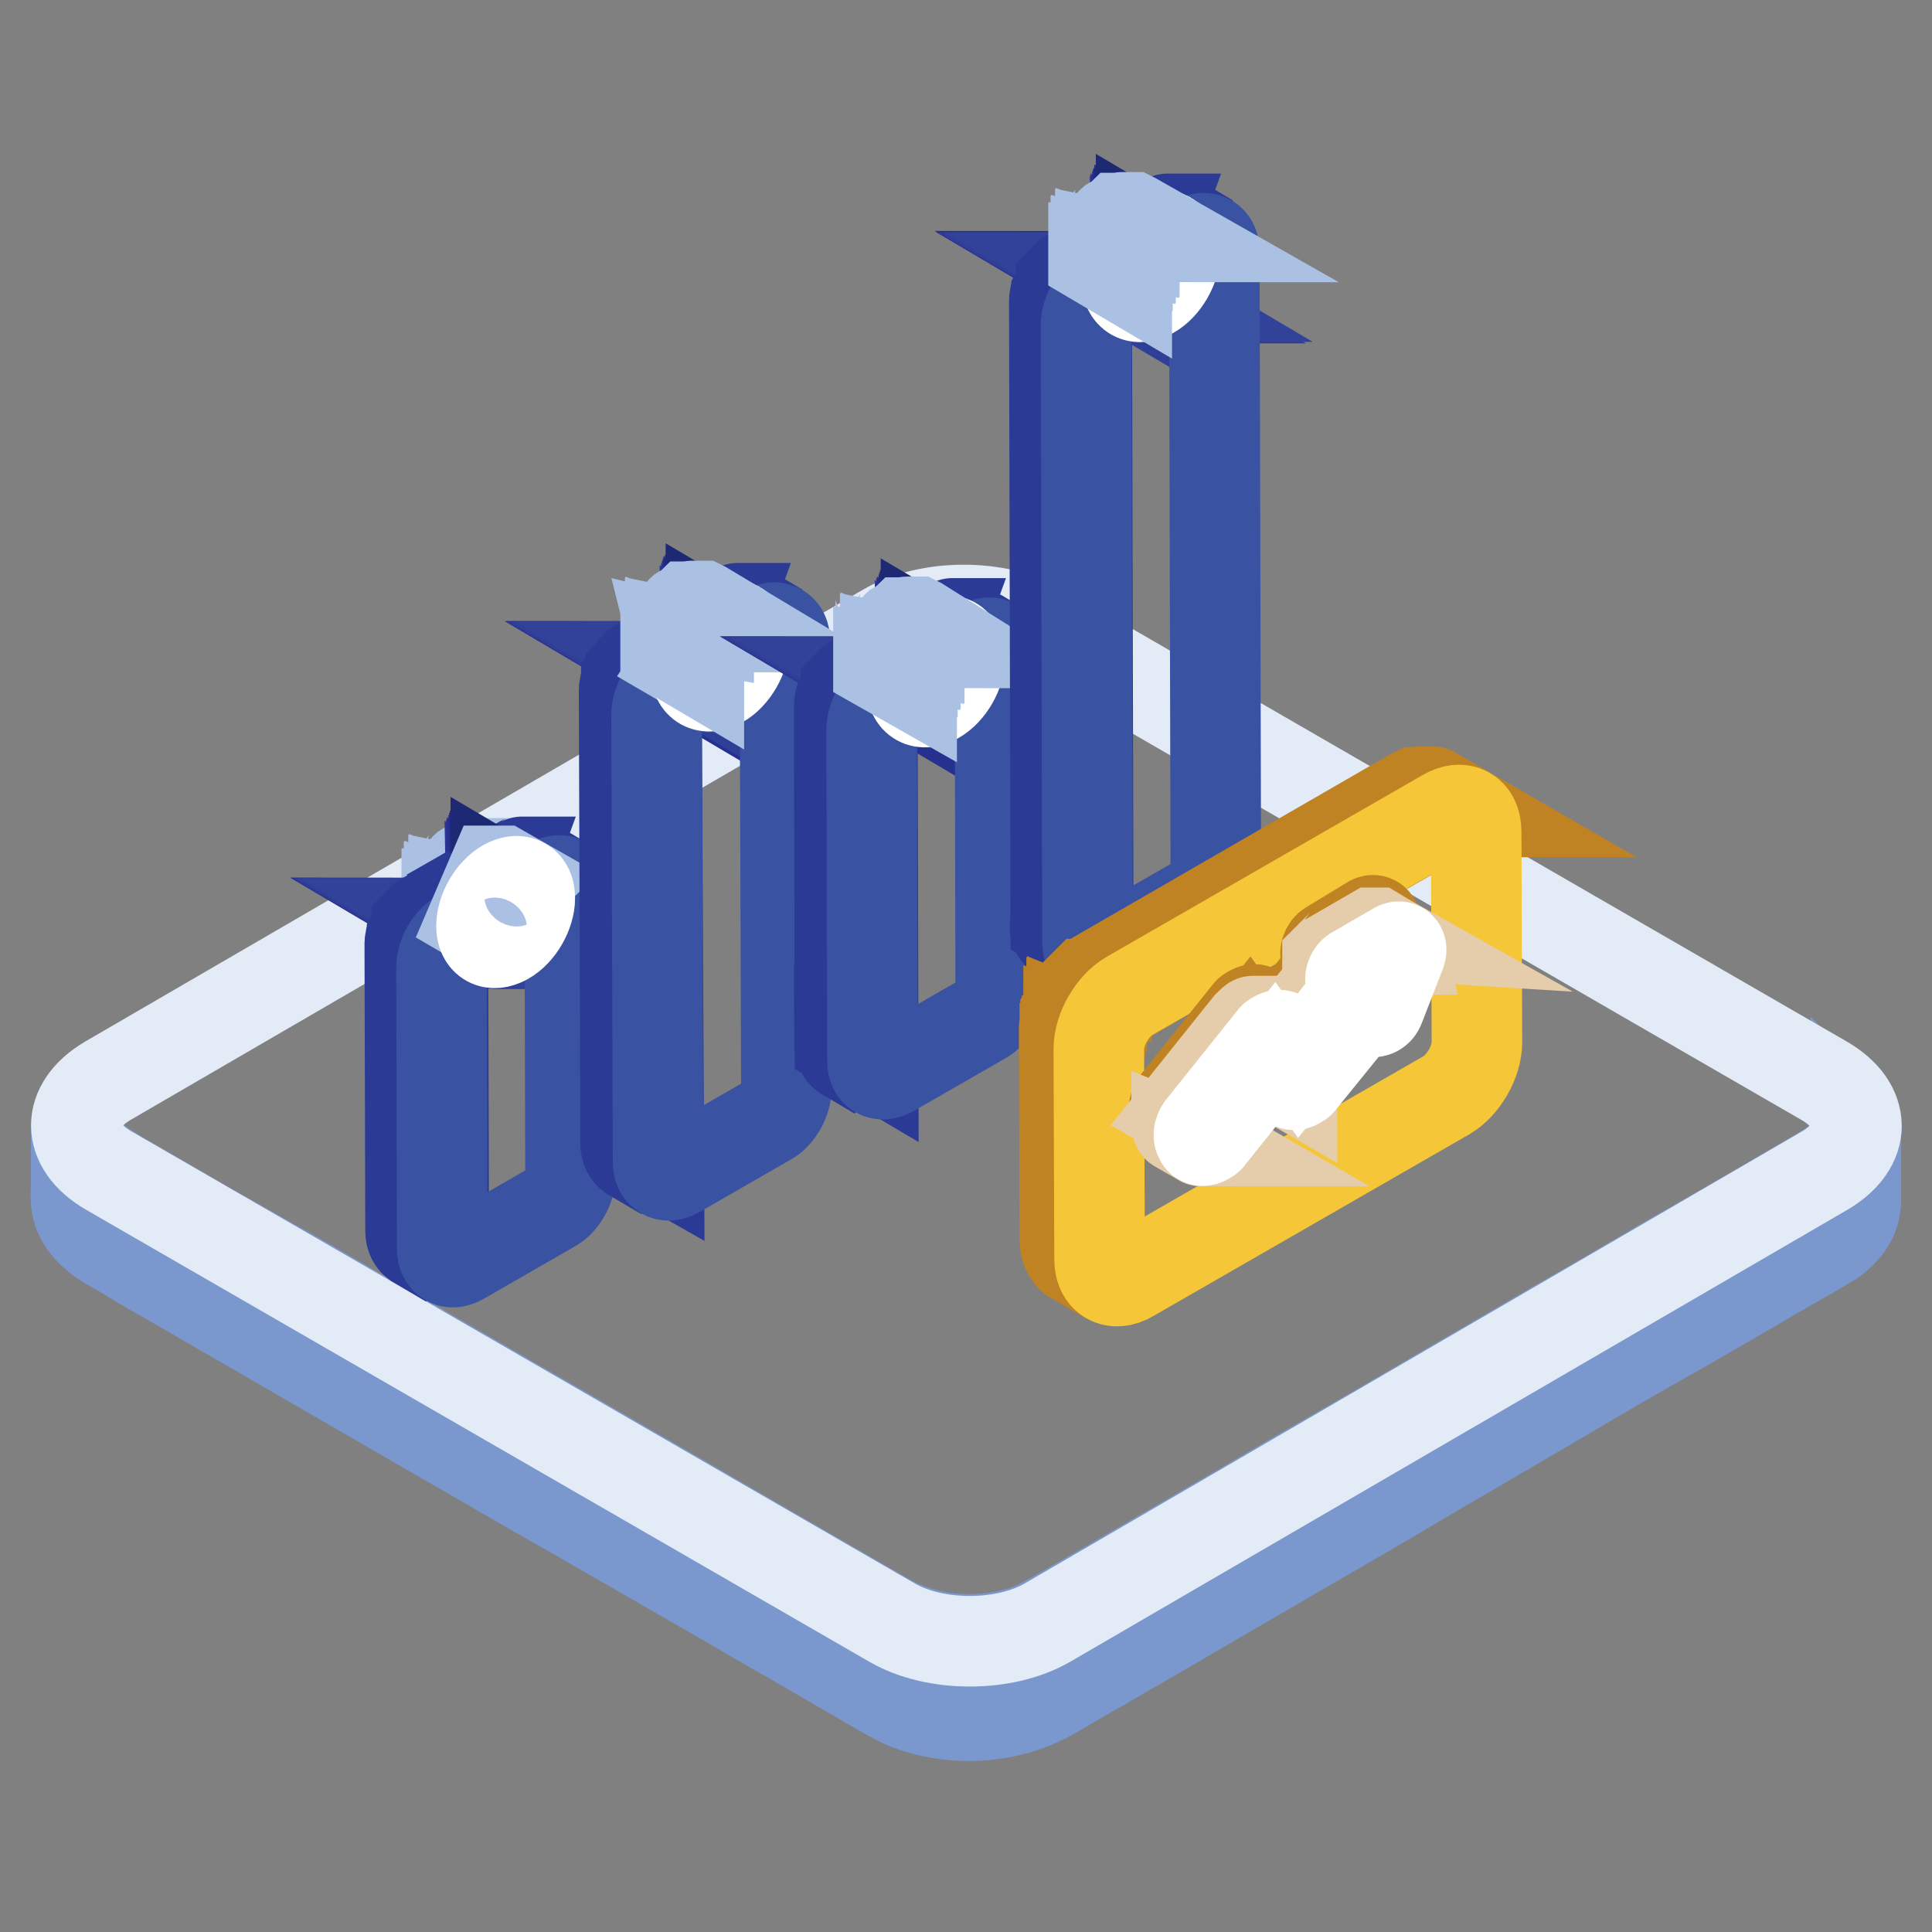 <?xml version="1.0" encoding="utf-8"?>
<!-- Svg Vector Icons : http://www.onlinewebfonts.com/icon -->
<!DOCTYPE svg PUBLIC "-//W3C//DTD SVG 1.1//EN" "http://www.w3.org/Graphics/SVG/1.1/DTD/svg11.dtd">
<svg version="1.1" xmlns="http://www.w3.org/2000/svg" xmlns:xlink="http://www.w3.org/1999/xlink" x="0px" y="0px" viewBox="0 0 256 256" enable-background="new 0 0 256 256" xml:space="preserve">
<rect x="0" y="0" width="256" height="256" fill="#808080" stroke="none"/>
<g> <path stroke-width="12" fill-opacity="0" stroke="#7a98ce"  d="M246,149.6c-0.3,3.3-3.4,4.9-5.9,6.4c-2.4,1.4-4.8,2.8-7.2,4.2c-3.8,2.2-7.6,4.4-11.5,6.6 c-4.8,2.8-9.5,5.6-14.3,8.3c-5.3,3.1-10.5,6.1-15.8,9.2c-5.3,3.1-10.6,6.2-15.9,9.2c-4.9,2.8-9.7,5.7-14.6,8.5 c-4,2.3-7.9,4.6-11.9,6.9c-2.6,1.5-5.2,3-7.8,4.5c-2,1.1-3.8,2.3-6.1,2.9c-5.8,1.7-12.3,1.1-17.6-1.9c-1.9-1.1-3.8-2.2-5.7-3.3 c-3.5-2-6.9-4-10.4-6c-4.5-2.6-9.1-5.3-13.6-7.9c-5.2-3-10.4-6-15.6-9c-5.4-3.1-10.7-6.2-16.1-9.3c-5.1-2.9-10.1-5.8-15.2-8.8 L28,162.9c-3.1-1.8-6.2-3.6-9.3-5.4c-1.4-0.8-2.8-1.6-4.2-2.5c-2.2-1.3-4.4-3.3-4.4-6.1c0,2.5,0,5,0,7.6c0,0.9-0.1,1.8,0,2.8 c0.2,2.4,2.1,4.3,4.1,5.5c1.2,0.7,2.5,1.4,3.7,2.2c3.2,1.9,6.5,3.7,9.7,5.6c4.7,2.7,9.3,5.4,14,8.1c5.5,3.2,11.1,6.4,16.6,9.6 c5.8,3.3,11.5,6.7,17.4,10c5.5,3.2,11,6.3,16.5,9.5c4.6,2.6,9.1,5.3,13.7,7.9c3.1,1.8,6.2,3.6,9.3,5.4c1.8,1,3.6,2.2,5.5,2.9 c6.1,2.2,13.2,1.7,18.8-1.5c2.1-1.2,4.2-2.5,6.4-3.7c3.9-2.3,7.8-4.5,11.7-6.8c5.1-3,10.2-5.9,15.3-8.9c5.7-3.3,11.4-6.6,17.1-10 l17.1-10c5.1-3,10.2-6,15.4-8.9c4-2.3,8-4.6,11.9-6.9c2.2-1.3,4.4-2.5,6.6-3.8c0.7-0.4,1.3-0.8,2-1.2c1.7-1.3,3-3,3-5.2 c0-1.1,0-2.2,0-3.3c0-2.2,0-4.4,0-6.6C246,149.3,246,149.5,246,149.6C246,149.7,246,149.6,246,149.6L246,149.6z"/> <path stroke-width="12" fill-opacity="0" stroke="#e3ebf7"  d="M241.7,143.2c5.7,3.3,5.7,8.6,0.1,11.9l-103,59.9c-5.7,3.3-14.9,3.3-20.6,0L14.4,155.1 c-5.7-3.3-5.7-8.6-0.1-11.9l103.1-59.9c5.7-3.3,14.9-3.3,20.6,0L241.7,143.2z"/> <path stroke-width="12" fill-opacity="0" stroke="#aac1e4"  d="M63.9,122c0-0.1,0-0.2,0-0.3c0-0.1,0-0.1,0-0.2c0-0.1,0-0.1,0-0.1c0-0.1,0-0.1,0.1-0.2c0,0,0-0.1,0-0.1 l0.1-0.3c0,0,0-0.1,0-0.1c0-0.1,0.1-0.2,0.1-0.4c0,0,0,0,0,0c0.1-0.1,0.1-0.2,0.1-0.3c0,0,0-0.1,0.1-0.1c0.1-0.1,0.1-0.2,0.1-0.3 c0,0,0,0,0-0.1c0.1-0.1,0.1-0.2,0.2-0.3c0,0,0-0.1,0.1-0.1c0.1-0.1,0.1-0.1,0.1-0.2c0,0,0.1-0.1,0.1-0.1c0.1-0.1,0.1-0.1,0.1-0.2 c0-0.1,0.1-0.1,0.1-0.1c0-0.1,0.1-0.1,0.1-0.1c0.1-0.1,0.1-0.1,0.2-0.2l0.1-0.1c0.1-0.1,0.3-0.3,0.4-0.4c0,0,0.1,0,0.1-0.1 c0.1-0.1,0.3-0.2,0.5-0.3c0.1-0.1,0.3-0.1,0.4-0.2c0,0,0.1,0,0.1-0.1c0.1,0,0.1-0.1,0.2-0.1c0.1,0,0.1,0,0.1,0c0,0,0.1,0,0.1,0 c0.1,0,0.1,0,0.2,0h0.4c0.1,0,0.1,0,0.2,0h0.1c0.1,0,0.1,0,0.2,0.1c0,0,0,0,0.1,0c0.1,0,0.1,0.1,0.2,0.1l-4.4-2.6h0 c-0.1,0-0.1-0.1-0.1-0.1h0c0,0,0,0-0.1,0c0,0-0.1,0-0.1,0c0,0-0.1,0-0.1,0h-0.1c-0.1,0-0.1,0-0.2,0h-0.4c0,0-0.1,0-0.1,0 c0,0-0.1,0-0.1,0s-0.1,0-0.1,0c0,0-0.1,0-0.1,0c-0.1,0-0.1,0.1-0.2,0.1c0,0-0.1,0-0.1,0c0,0,0,0-0.1,0c-0.1,0.1-0.3,0.1-0.4,0.2 c-0.2,0.1-0.3,0.2-0.5,0.3c0,0-0.1,0-0.1,0.1c-0.1,0.1-0.3,0.3-0.4,0.4l0,0l-0.1,0.1c-0.1,0.1-0.1,0.1-0.2,0.2l-0.1,0.1l-0.1,0.1 c0,0.1-0.1,0.1-0.1,0.1l-0.1,0.1c0,0,0,0.1-0.1,0.1c0,0-0.1,0.1-0.1,0.1s0,0.1-0.1,0.1c0,0.1-0.1,0.1-0.1,0.1c0,0,0,0.1-0.1,0.1 l0,0l-0.2,0.3v0c0,0,0,0,0,0.1c0,0.1-0.1,0.1-0.1,0.2c0,0,0,0.1-0.1,0.1c0,0,0,0.1-0.1,0.1c0,0,0,0.1,0,0.1c0,0.1-0.1,0.1-0.1,0.2 c0,0,0,0,0,0c0,0.1-0.1,0.2-0.1,0.3c0,0,0,0,0,0.1c0,0,0,0.1,0,0.1c0,0.1,0,0.1-0.1,0.1c0,0,0,0.1,0,0.1s0,0.1,0,0.1s0,0.1,0,0.1 c0,0.1,0,0.1,0,0.1c0,0.1,0,0.1,0,0.1v0.1c0,0,0,0.1,0,0.1c0,0.1,0,0.2,0,0.3v0.1c0,0.2,0,0.4,0,0.6c0,1,0.4,1.7,0.9,2.1l4.4,2.6 c-0.6-0.3-0.9-1-0.9-2.1c0-0.2,0-0.4,0-0.6C63.8,122.1,63.8,122.1,63.9,122L63.9,122z"/> <path stroke-width="12" fill-opacity="0" stroke="#2b3b95"  d="M73.6,116.8c0,0,0.1,0,0.1,0s0.1,0,0.1,0c0.1,0,0.1,0,0.1,0h0.3c0.1,0,0.1,0,0.2,0h0.1c0.1,0,0.1,0,0.1,0 c0,0,0,0,0,0l0.2,0.1l-4.4-2.6c0,0-0.1,0-0.1-0.1h0c0,0,0,0,0,0c0,0,0,0-0.1,0s-0.1,0-0.1,0H70c-0.1,0-0.1,0-0.1,0h-0.4 c0,0-0.1,0-0.1,0h-0.1c0,0,0,0-0.1,0c-0.1,0-0.1,0-0.2,0.1c0,0,0,0-0.1,0c0,0,0,0,0,0c-0.1,0-0.2,0.1-0.3,0.1l-2.8,1.6l4.4,2.6 l2.8-1.6c0.1-0.1,0.2-0.1,0.3-0.1C73.4,116.9,73.5,116.8,73.6,116.8C73.5,116.8,73.5,116.8,73.6,116.8L73.6,116.8z"/> <path stroke-width="12" fill-opacity="0" stroke="#222d8e"  d="M64.7,124.8l-4.4-2.6h0L64.7,124.8"/> <path stroke-width="12" fill-opacity="0" stroke="#25308f"  d="M64.8,124.9l-4.4-2.6c0.1,0,0.1,0.1,0.1,0.1l4.4,2.6C64.8,124.9,64.8,124.9,64.8,124.9"/> <path stroke-width="12" fill-opacity="0" stroke="#2a3390"  d="M64.9,124.9l-4.4-2.6c0.1,0,0.1,0,0.2,0.1l4.4,2.6C65,125,65,124.9,64.9,124.9"/> <path stroke-width="12" fill-opacity="0" stroke="#2d3692"  d="M65.1,125l-4.4-2.6c0.1,0,0.1,0,0.2,0l4.4,2.6C65.2,125,65.1,125,65.1,125"/> <path stroke-width="12" fill-opacity="0" stroke="#2e3993"  d="M65.3,125l-4.4-2.6c0.1,0,0.1,0,0.2,0l4.4,2.6C65.4,125,65.3,125,65.3,125"/> <path stroke-width="12" fill-opacity="0" stroke="#2f3b95"  d="M65.4,125l-4.4-2.6h0.2l4.4,2.6H65.4"/> <path stroke-width="12" fill-opacity="0" stroke="#2f3e96"  d="M65.7,125l-4.4-2.6c0.1,0,0.1,0,0.2,0l4.4,2.6C65.8,125,65.7,125,65.7,125"/> <path stroke-width="12" fill-opacity="0" stroke="#314097"  d="M65.9,125l-4.4-2.6c0.1,0,0.2,0,0.3-0.1l4.4,2.6C66.1,125,66,125,65.9,125"/> <path stroke-width="12" fill-opacity="0" stroke="#314298"  d="M66.2,125l-4.4-2.6c0.1,0,0.2-0.1,0.4-0.1l4.4,2.6C66.4,124.9,66.3,124.9,66.2,125"/> <path stroke-width="12" fill-opacity="0" stroke="#314499"  d="M66.6,124.8l-4.4-2.6c0.1-0.1,0.3-0.1,0.4-0.2c0.4-0.2,0.7-0.5,1.1-0.8l4.4,2.6c-0.3,0.3-0.7,0.6-1.1,0.8 C66.8,124.7,66.7,124.8,66.6,124.8"/> <path stroke-width="12" fill-opacity="0" stroke="#314298"  d="M68.1,123.8l-4.4-2.6l0.4-0.4l4.4,2.6L68.1,123.8"/> <path stroke-width="12" fill-opacity="0" stroke="#314097"  d="M68.4,123.4l-4.4-2.6c0.1-0.1,0.2-0.2,0.3-0.3l4.4,2.6C68.6,123.2,68.5,123.3,68.4,123.4"/> <path stroke-width="12" fill-opacity="0" stroke="#2f3e96"  d="M68.7,123.1l-4.4-2.6c0.1-0.1,0.1-0.2,0.2-0.3l4.4,2.6C68.8,122.9,68.8,123,68.7,123.1"/> <path stroke-width="12" fill-opacity="0" stroke="#2f3b95"  d="M68.9,122.8l-4.4-2.6l0.2-0.3l4.4,2.6C69,122.6,68.9,122.7,68.9,122.8"/> <path stroke-width="12" fill-opacity="0" stroke="#2e3993"  d="M69.1,122.5l-4.4-2.6l0.2-0.3l4.4,2.6C69.2,122.3,69.1,122.4,69.1,122.5"/> <path stroke-width="12" fill-opacity="0" stroke="#2d3692"  d="M69.2,122.2l-4.4-2.6c0.1-0.1,0.1-0.2,0.1-0.3l4.4,2.6C69.3,122.1,69.3,122.2,69.2,122.2"/> <path stroke-width="12" fill-opacity="0" stroke="#2a3390"  d="M69.4,122l-4.4-2.6c0.1-0.1,0.1-0.2,0.1-0.3l4.4,2.6C69.5,121.8,69.5,121.9,69.4,122"/> <path stroke-width="12" fill-opacity="0" stroke="#25308f"  d="M69.5,121.7l-4.4-2.6c0-0.1,0.1-0.2,0.1-0.3l4.4,2.6C69.6,121.5,69.6,121.6,69.5,121.7"/> <path stroke-width="12" fill-opacity="0" stroke="#222d8e"  d="M69.7,121.4l-4.4-2.6c0-0.1,0.1-0.2,0.1-0.3l4.4,2.6C69.8,121.2,69.7,121.3,69.7,121.4"/> <path stroke-width="12" fill-opacity="0" stroke="#20298c"  d="M69.8,121.1l-4.4-2.6c0-0.1,0.1-0.2,0.1-0.3l4.4,2.6C69.8,120.9,69.8,121.1,69.8,121.1"/> <path stroke-width="12" fill-opacity="0" stroke="#22258a"  d="M69.9,120.8l-4.4-2.6c0-0.1,0.1-0.2,0.1-0.3l4.4,2.6C70,120.6,69.9,120.7,69.9,120.8"/> <path stroke-width="12" fill-opacity="0" stroke="#202683"  d="M70,120.5l-4.4-2.6l0.1-0.4l4.4,2.6L70,120.5"/> <path stroke-width="12" fill-opacity="0" stroke="#1f287c"  d="M70.1,120.2l-4.4-2.6l0.1-0.4l4.4,2.6L70.1,120.2"/> <path stroke-width="12" fill-opacity="0" stroke="#1e2973"  d="M70.1,119.7l-4.4-2.6c0-0.2,0-0.4,0-0.6c0-0.1,0-0.3,0-0.4l4.4,2.6c0,0.1,0,0.3,0,0.4 C70.2,119.3,70.2,119.5,70.1,119.7"/> <path stroke-width="12" fill-opacity="0" stroke="#2b3b95"  d="M59.4,119.8l-2.8,1.6c-0.1,0.1-0.3,0.2-0.5,0.3c-0.1,0-0.1,0.1-0.1,0.1c-0.1,0.1-0.1,0.1-0.2,0.2l-0.1,0.1 l-0.1,0.1l-0.1,0.1c-0.1,0.1-0.1,0.1-0.2,0.2c0,0-0.1,0.1-0.1,0.1s0,0,0,0.1c0,0,0,0.1-0.1,0.1c-0.1,0.1-0.1,0.1-0.1,0.2 c-0.1,0.1-0.1,0.1-0.1,0.2v0.1l-0.1,0.2c0,0.1-0.1,0.1-0.1,0.2l-0.1,0.2c0,0.1-0.1,0.1-0.1,0.2c0,0.1-0.1,0.1-0.1,0.2 c0,0,0,0.1,0,0.1s0,0,0,0.1c0,0,0,0.1,0,0.1c0,0.1-0.1,0.2-0.1,0.3c0,0.1,0,0.1,0,0.2c0,0,0,0.1,0,0.1v0.1c0,0.2,0,0.3,0,0.5 l0.1,37.3c0,0.8,0.3,1.3,0.7,1.6l4.4,2.6c-0.4-0.3-0.7-0.8-0.7-1.6l-0.1-37.3c0-0.2,0-0.4,0.1-0.6c0,0,0-0.1,0-0.1 c0-0.2,0.1-0.4,0.1-0.5c0,0,0,0,0-0.1c0.1-0.2,0.1-0.4,0.2-0.6c0.1-0.2,0.2-0.4,0.3-0.6v0l0.4-0.5c0,0,0,0,0-0.1l0.4-0.4l0.1-0.1 c0.1-0.1,0.2-0.2,0.3-0.3c0.1,0,0.1-0.1,0.1-0.1c0.1-0.1,0.3-0.2,0.5-0.3l2.8-1.6L59.4,119.8z"/> <path stroke-width="12" fill-opacity="0" stroke="#3952a2"  d="M73,117c1.4-0.8,2.5-0.1,2.5,1.4l0.1,37.3c0,1.6-1.1,3.6-2.5,4.3l-12,6.9c-1.4,0.8-2.5,0.1-2.5-1.4 l-0.1-37.3c0-1.6,1.1-3.6,2.5-4.3l2.8-1.6c0,0.1,0,0.3,0,0.4c0,2,1.4,2.8,3.2,1.8c1.8-1,3.2-3.5,3.2-5.5c0-0.1,0-0.3,0-0.4L73,117z "/> <path stroke-width="12" fill-opacity="0" stroke="#aac1e4"  d="M66.6,115.4l2.8,1.6l-5.5,5.4l-1.2-0.7l2.7-6.3H66.6z"/> <path stroke-width="12" fill-opacity="0" stroke="#ffffff"  d="M67,117.2c1.8-1,3.2-0.2,3.2,1.8c0,2-1.4,4.5-3.2,5.5c-1.8,1-3.2,0.2-3.2-1.8 C63.8,120.7,65.2,118.2,67,117.2z"/> <path stroke-width="12" fill-opacity="0" stroke="#2b3b95"  d="M101.9,83.3c0.1,0,0.1,0,0.2-0.1c0,0,0.1,0,0.1,0s0.1,0,0.1,0c0.1,0,0.1,0,0.1,0h0.3c0.1,0,0.1,0,0.2,0h0.1 c0.1,0,0.1,0,0.1,0c0,0,0,0,0,0l0.2,0.1l-4.4-2.6c0,0-0.1,0-0.1-0.1h0c0,0,0,0,0,0c0,0,0,0-0.1,0c0,0-0.1,0-0.1,0h-0.1 c-0.1,0-0.1,0-0.1,0h-0.4c0,0-0.1,0-0.1,0h-0.1c0,0,0,0-0.1,0c-0.1,0-0.1,0-0.2,0.1c0,0,0,0-0.1,0c0,0,0,0,0,0 c-0.1,0-0.2,0.1-0.3,0.1l-2.8,1.6l4.4,2.6l2.8-1.6C101.7,83.4,101.8,83.3,101.9,83.3C101.8,83.3,101.8,83.3,101.9,83.3z"/> <path stroke-width="12" fill-opacity="0" stroke="#222d8e"  d="M93.2,90.9l-4.4-2.6h0L93.2,90.9C93.2,90.9,93.2,90.9,93.2,90.9"/> <path stroke-width="12" fill-opacity="0" stroke="#25308f"  d="M93.2,90.9l-4.4-2.6c0.1,0,0.1,0.1,0.1,0.1l4.4,2.6C93.3,90.9,93.3,90.9,93.2,90.9"/> <path stroke-width="12" fill-opacity="0" stroke="#2a3390"  d="M93.4,90.9l-4.4-2.6c0.1,0,0.1,0,0.2,0.1l4.4,2.6C93.5,91,93.4,90.9,93.4,90.9"/> <path stroke-width="12" fill-opacity="0" stroke="#2d3692"  d="M93.5,91l-4.4-2.6c0.1,0,0.1,0,0.2,0l4.4,2.6C93.7,91,93.6,91,93.5,91"/> <path stroke-width="12" fill-opacity="0" stroke="#2e3993"  d="M93.7,91l-4.4-2.6c0.1,0,0.1,0,0.2,0l4.4,2.6C93.8,91.1,93.8,91,93.7,91"/> <path stroke-width="12" fill-opacity="0" stroke="#2f3b95"  d="M93.9,91.1l-4.4-2.6h0.2l4.4,2.6H93.9"/> <path stroke-width="12" fill-opacity="0" stroke="#2f3e96"  d="M94.1,91.1l-4.4-2.6c0.1,0,0.1,0,0.2,0l4.4,2.6C94.3,91,94.2,91.1,94.1,91.1"/> <path stroke-width="12" fill-opacity="0" stroke="#314097"  d="M94.4,91l-4.4-2.6c0.1,0,0.2,0,0.3-0.1l4.4,2.6C94.6,91,94.5,91,94.4,91"/> <path stroke-width="12" fill-opacity="0" stroke="#314298"  d="M94.6,91l-4.4-2.6c0.1,0,0.2-0.1,0.4-0.1l4.4,2.6C94.9,90.9,94.8,90.9,94.6,91"/> <path stroke-width="12" fill-opacity="0" stroke="#314499"  d="M95,90.9l-4.4-2.6c0.1-0.1,0.3-0.1,0.4-0.2c0.4-0.2,0.7-0.5,1.1-0.8l4.4,2.6c-0.3,0.3-0.7,0.6-1.1,0.8 C95.3,90.7,95.2,90.8,95,90.9"/> <path stroke-width="12" fill-opacity="0" stroke="#314298"  d="M96.5,89.8l-4.4-2.6l0.4-0.4l4.4,2.6C96.8,89.5,96.7,89.7,96.5,89.8"/> <path stroke-width="12" fill-opacity="0" stroke="#314097"  d="M96.9,89.4l-4.4-2.6c0.1-0.1,0.2-0.2,0.3-0.3l4.4,2.6C97.1,89.2,97,89.3,96.9,89.4"/> <path stroke-width="12" fill-opacity="0" stroke="#2f3e96"  d="M97.2,89.1l-4.4-2.6c0.1-0.1,0.1-0.2,0.2-0.3l4.4,2.6C97.3,88.9,97.2,89,97.2,89.1"/> <path stroke-width="12" fill-opacity="0" stroke="#2f3b95"  d="M97.4,88.8l-4.4-2.6l0.2-0.3l4.4,2.6L97.4,88.8"/> <path stroke-width="12" fill-opacity="0" stroke="#2e3993"  d="M97.5,88.6L93.1,86l0.2-0.3l4.4,2.6L97.5,88.6"/> <path stroke-width="12" fill-opacity="0" stroke="#2d3692"  d="M97.7,88.3l-4.4-2.6c0.1-0.1,0.1-0.2,0.1-0.3l4.4,2.6C97.8,88.1,97.8,88.2,97.7,88.3"/> <path stroke-width="12" fill-opacity="0" stroke="#2a3390"  d="M97.9,88l-4.4-2.6c0.1-0.1,0.1-0.2,0.1-0.3l4.4,2.6C98,87.8,97.9,87.9,97.9,88"/> <path stroke-width="12" fill-opacity="0" stroke="#25308f"  d="M98,87.7l-4.4-2.6c0-0.1,0.1-0.2,0.1-0.3l4.4,2.6C98.1,87.5,98.1,87.6,98,87.7"/> <path stroke-width="12" fill-opacity="0" stroke="#222d8e"  d="M98.1,87.4l-4.4-2.6c0-0.1,0.1-0.2,0.1-0.3l4.4,2.6C98.2,87.3,98.2,87.4,98.1,87.4"/> <path stroke-width="12" fill-opacity="0" stroke="#20298c"  d="M98.2,87.1l-4.4-2.6c0-0.1,0.1-0.2,0.1-0.3l4.4,2.6C98.3,87,98.3,87.1,98.2,87.1"/> <path stroke-width="12" fill-opacity="0" stroke="#22258a"  d="M98.4,86.9l-4.4-2.6c0-0.1,0.1-0.2,0.1-0.3l4.4,2.6C98.4,86.6,98.4,86.8,98.4,86.9"/> <path stroke-width="12" fill-opacity="0" stroke="#202683"  d="M98.4,86.5L94,83.9l0.1-0.4l4.4,2.6L98.4,86.5"/> <path stroke-width="12" fill-opacity="0" stroke="#1f287c"  d="M98.5,86.2l-4.4-2.6l0.1-0.4l4.4,2.6L98.5,86.2"/> <path stroke-width="12" fill-opacity="0" stroke="#1e2973"  d="M98.6,85.7l-4.4-2.6c0-0.2,0-0.4,0-0.6l4.4,2.6C98.7,85.3,98.7,85.5,98.6,85.7"/> <path stroke-width="12" fill-opacity="0" stroke="#2b3b95"  d="M87.8,86.2L85,87.8c-0.1,0.1-0.3,0.2-0.5,0.3c-0.1,0-0.1,0.1-0.1,0.1c-0.1,0.1-0.1,0.1-0.2,0.2 c0,0-0.1,0.1-0.1,0.1L84,88.7l-0.1,0.1c-0.1,0.1-0.1,0.1-0.2,0.2c0,0-0.1,0.1-0.1,0.1s0,0,0,0.1c0,0,0,0.1-0.1,0.1 c-0.1,0.1-0.1,0.1-0.1,0.2c-0.1,0.1-0.1,0.1-0.1,0.2v0.1l-0.1,0.2c0,0.1-0.1,0.1-0.1,0.2L83,90.3c0,0.1-0.1,0.1-0.1,0.2 c0,0.1-0.1,0.1-0.1,0.2c0,0,0,0.1,0,0.1s0,0,0,0.1c0,0,0,0.1,0,0.1c0,0.1-0.1,0.2-0.1,0.3c0,0.1,0,0.1,0,0.2c0,0,0,0.1,0,0.1v0.1 c0,0.2,0,0.3,0,0.5l0.2,59.3c0,0.8,0.3,1.3,0.7,1.6l4.4,2.6c-0.4-0.3-0.7-0.8-0.7-1.6l-3-1.7l3,1.7L87,94.7c0-0.2,0-0.4,0.1-0.6 c0,0,0-0.1,0-0.1c0-0.2,0.1-0.4,0.1-0.5c0,0,0,0,0-0.1c0.1-0.2,0.1-0.4,0.2-0.6c0.1-0.2,0.2-0.4,0.3-0.6v0l0.4-0.5c0,0,0,0,0-0.1 l0.4-0.4l0.1-0.1c0.1-0.1,0.2-0.2,0.3-0.3c0.1,0,0.1-0.1,0.1-0.1c0.1-0.1,0.3-0.2,0.5-0.3l2.8-1.6L87.8,86.2L87.8,86.2z"/> <path stroke-width="12" fill-opacity="0" stroke="#3952a2"  d="M101.5,83.5c1.4-0.8,2.5-0.1,2.5,1.4l0.2,59.3c0,1.6-1.1,3.6-2.5,4.3l-12,6.9c-1.4,0.8-2.5,0.1-2.5-1.4 L87,94.7c0-1.6,1.1-3.6,2.5-4.3l2.8-1.6c0,2,1.4,2.8,3.2,1.8c1.8-1,3.2-3.5,3.2-5.5L101.5,83.5z"/> <path stroke-width="12" fill-opacity="0" stroke="#aac1e4"  d="M94.1,82.4L97,84l-4.2,5.1l-2.4-1.4L94.1,82.4z"/> <path stroke-width="12" fill-opacity="0" stroke="#ffffff"  d="M95.4,83.2c1.8-1,3.2-0.2,3.2,1.8c0,2-1.4,4.5-3.2,5.5s-3.2,0.2-3.2-1.8C92.3,86.7,93.7,84.2,95.4,83.2z"/> <path stroke-width="12" fill-opacity="0" stroke="#aac1e4"  d="M93.3,80.4l-0.2-0.1h0c0,0,0,0-0.1,0c0,0-0.1,0-0.1,0c0,0-0.1,0-0.1,0h-0.1c-0.1,0-0.1,0-0.2,0h-0.4 c0,0-0.1,0-0.1,0c0,0-0.1,0-0.1,0c0,0-0.1,0-0.1,0c0,0-0.1,0-0.1,0c-0.1,0-0.1,0.1-0.2,0.1c0,0-0.1,0-0.1,0c0,0,0,0-0.1,0 c-0.1,0.1-0.3,0.1-0.4,0.2c-0.2,0.1-0.3,0.2-0.5,0.3c0,0-0.1,0-0.1,0.1c-0.1,0.1-0.3,0.3-0.4,0.4l0,0l-0.1,0.1 c-0.1,0.1-0.1,0.1-0.2,0.2l-0.1,0.1l-0.1,0.1c0,0.1-0.1,0.1-0.1,0.1l-0.1,0.1c0,0,0,0.1-0.1,0.1s-0.1,0.1-0.1,0.1 c0,0,0,0.1-0.1,0.1c0,0.1-0.1,0.1-0.1,0.1c0,0,0,0.1-0.1,0.1l0,0L88.8,83v0c0,0,0,0,0,0.1c0,0.1-0.1,0.1-0.1,0.2c0,0,0,0.1-0.1,0.1 c0,0,0,0.1-0.1,0.1c0,0,0,0.1,0,0.1c0,0.1-0.1,0.1-0.1,0.2c0,0,0,0,0,0c0,0.1-0.1,0.2-0.1,0.3c0,0,0,0,0,0.1c0,0,0,0.1,0,0.1 c0,0.1,0,0.1-0.1,0.1c0,0,0,0.1,0,0.1c0,0,0,0.1,0,0.1c0,0,0,0.1,0,0.1c0,0.1,0,0.1,0,0.1s0,0.1,0,0.1v0.1c0,0,0,0.1,0,0.1 c0,0.1,0,0.2,0,0.3v0.1c0,0.2,0,0.4,0,0.6v0.1l4.4,2.6v-0.1c0-0.2,0-0.4,0-0.6c0-0.1,0-0.1,0-0.1c0-0.1,0-0.2,0-0.3 c0-0.1,0-0.1,0-0.2s0-0.1,0-0.1c0-0.1,0-0.1,0.1-0.2c0,0,0-0.1,0-0.1l0.1-0.3c0,0,0-0.1,0-0.1c0-0.1,0.1-0.2,0.1-0.4c0,0,0,0,0,0 c0.1-0.1,0.1-0.2,0.1-0.3c0,0,0-0.1,0.1-0.1c0.1-0.1,0.1-0.2,0.1-0.3c0,0,0,0,0-0.1c0.1-0.1,0.1-0.2,0.2-0.3c0,0,0-0.1,0.1-0.1 c0.1-0.1,0.1-0.1,0.1-0.2c0,0,0.1-0.1,0.1-0.1c0.1-0.1,0.1-0.1,0.1-0.2c0-0.1,0.1-0.1,0.1-0.1c0-0.1,0.1-0.1,0.1-0.1 c0.1-0.1,0.1-0.1,0.2-0.2l0.1-0.1c0.1-0.1,0.3-0.3,0.4-0.4c0,0,0.1,0,0.1-0.1c0.1-0.1,0.3-0.2,0.5-0.3c0.1-0.1,0.3-0.1,0.4-0.2 c0,0,0.1,0,0.1-0.1c0.1,0,0.1-0.1,0.2-0.1c0.1,0,0.1,0,0.1,0c0,0,0.1,0,0.1,0c0.1,0,0.1,0,0.2,0H97c0.1,0,0.1,0,0.2,0h0.1 c0.1,0,0.1,0,0.2,0.1c0,0,0,0,0.1,0c0.1,0,0.1,0.1,0.2,0.1L93.3,80.4L93.3,80.4z"/> <path stroke-width="12" fill-opacity="0" stroke="#2b3b95"  d="M130.4,85.3c0.1,0,0.1,0,0.2-0.1c0,0,0.1,0,0.1,0c0,0,0.1,0,0.1,0c0.1,0,0.1,0,0.1,0h0.3c0.1,0,0.1,0,0.2,0 h0.1c0.1,0,0.1,0,0.1,0c0,0,0,0,0,0l0.2,0.1l-4.4-2.6c0,0-0.1,0-0.1-0.1h0c0,0,0,0,0,0c0,0,0,0-0.1,0s-0.1,0-0.1,0H127 c-0.1,0-0.1,0-0.1,0h-0.4c0,0-0.1,0-0.1,0h-0.1c0,0,0,0-0.1,0c-0.1,0-0.1,0-0.2,0.1c0,0,0,0-0.1,0c0,0,0,0,0,0 c-0.1,0-0.2,0.1-0.3,0.1l-2.8,1.6l4.4,2.6l2.8-1.6C130.2,85.4,130.3,85.4,130.4,85.3C130.3,85.4,130.4,85.4,130.4,85.3L130.4,85.3z "/> <path stroke-width="12" fill-opacity="0" stroke="#222d8e"  d="M121.7,92.9l-4.4-2.6h0L121.7,92.9"/> <path stroke-width="12" fill-opacity="0" stroke="#25308f"  d="M121.7,92.9l-4.4-2.6c0.1,0,0.1,0.1,0.1,0.1l4.4,2.6C121.8,93,121.8,92.9,121.7,92.9"/> <path stroke-width="12" fill-opacity="0" stroke="#2a3390"  d="M121.9,93l-4.4-2.6c0.1,0,0.1,0,0.2,0.1l4.4,2.6C122,93,122,93,121.9,93"/> <path stroke-width="12" fill-opacity="0" stroke="#2d3692"  d="M122.1,93l-4.4-2.6c0.1,0,0.1,0,0.2,0l4.4,2.6C122.2,93.1,122.1,93,122.1,93"/> <path stroke-width="12" fill-opacity="0" stroke="#2e3993"  d="M122.2,93.1l-4.4-2.6c0.1,0,0.1,0,0.2,0l4.4,2.6C122.4,93.1,122.3,93.1,122.2,93.1"/> <path stroke-width="12" fill-opacity="0" stroke="#2f3b95"  d="M122.4,93.1l-4.4-2.6h0.2l4.4,2.6H122.4"/> <path stroke-width="12" fill-opacity="0" stroke="#2f3e96"  d="M122.7,93.1l-4.4-2.6c0.1,0,0.1,0,0.2,0l4.4,2.6C122.8,93.1,122.7,93.1,122.7,93.1"/> <path stroke-width="12" fill-opacity="0" stroke="#314097"  d="M122.9,93.1l-4.4-2.6c0.1,0,0.2,0,0.3-0.1l4.4,2.6C123.1,93,123,93.1,122.9,93.1"/> <path stroke-width="12" fill-opacity="0" stroke="#314298"  d="M123.2,93l-4.4-2.6c0.1,0,0.2-0.1,0.4-0.1l4.4,2.6C123.4,92.9,123.3,93,123.2,93"/> <path stroke-width="12" fill-opacity="0" stroke="#314499"  d="M123.6,92.9l-4.4-2.6c0.1-0.1,0.3-0.1,0.4-0.2c0.4-0.2,0.7-0.5,1.1-0.8l4.4,2.6c-0.3,0.3-0.7,0.6-1.1,0.8 C123.9,92.7,123.7,92.8,123.6,92.9"/> <path stroke-width="12" fill-opacity="0" stroke="#314298"  d="M125.1,91.8l-4.4-2.6l0.4-0.4l4.4,2.6C125.3,91.6,125.2,91.7,125.1,91.8"/> <path stroke-width="12" fill-opacity="0" stroke="#314097"  d="M125.4,91.5l-4.4-2.6c0.1-0.1,0.2-0.2,0.3-0.3l4.4,2.6C125.6,91.2,125.5,91.4,125.4,91.5"/> <path stroke-width="12" fill-opacity="0" stroke="#2f3e96"  d="M125.7,91.1l-4.4-2.6c0.1-0.1,0.1-0.2,0.2-0.3l4.4,2.6C125.8,90.9,125.8,91,125.7,91.1"/> <path stroke-width="12" fill-opacity="0" stroke="#2f3b95"  d="M125.9,90.9l-4.4-2.6l0.2-0.3l4.4,2.6L125.9,90.9"/> <path stroke-width="12" fill-opacity="0" stroke="#2e3993"  d="M126.1,90.6l-4.4-2.6l0.2-0.3l4.4,2.6L126.1,90.6"/> <path stroke-width="12" fill-opacity="0" stroke="#2d3692"  d="M126.2,90.3l-4.4-2.6c0.1-0.1,0.1-0.2,0.1-0.3l4.4,2.6C126.3,90.1,126.3,90.2,126.2,90.3"/> <path stroke-width="12" fill-opacity="0" stroke="#2a3390"  d="M126.4,90l-4.4-2.6c0.1-0.1,0.1-0.2,0.1-0.3l4.4,2.6C126.5,89.8,126.5,89.9,126.4,90"/> <path stroke-width="12" fill-opacity="0" stroke="#25308f"  d="M126.5,89.8l-4.4-2.6c0-0.1,0.1-0.2,0.1-0.3l4.4,2.6C126.6,89.6,126.6,89.7,126.5,89.8"/> <path stroke-width="12" fill-opacity="0" stroke="#222d8e"  d="M126.7,89.5l-4.4-2.6c0-0.1,0.1-0.2,0.1-0.3l4.4,2.6C126.8,89.3,126.7,89.4,126.7,89.5"/> <path stroke-width="12" fill-opacity="0" stroke="#20298c"  d="M126.8,89.2l-4.4-2.6c0-0.1,0.1-0.2,0.1-0.3l4.4,2.6C126.8,89,126.8,89.1,126.8,89.2"/> <path stroke-width="12" fill-opacity="0" stroke="#22258a"  d="M126.9,88.9l-4.4-2.6c0-0.1,0.1-0.2,0.1-0.3l4.4,2.6C127,88.7,126.9,88.8,126.9,88.9"/> <path stroke-width="12" fill-opacity="0" stroke="#202683"  d="M127,88.6l-4.4-2.6l0.1-0.4l4.4,2.6L127,88.6"/> <path stroke-width="12" fill-opacity="0" stroke="#1f287c"  d="M127.1,88.2l-4.4-2.6l0.1-0.4l4.4,2.6L127.1,88.2"/> <path stroke-width="12" fill-opacity="0" stroke="#1e2973"  d="M127.1,87.7l-4.4-2.6c0-0.2,0-0.4,0-0.6l4.4,2.6C127.2,87.3,127.2,87.5,127.1,87.7"/> <path stroke-width="12" fill-opacity="0" stroke="#2b3b95"  d="M111.9,139.8l4.4,2.6c-0.4-0.3-0.7-0.8-0.7-1.6l-4.4-2.6C111.2,138.9,111.5,139.5,111.9,139.8z M116.3,88.3 l-2.8,1.6c-0.1,0.1-0.3,0.2-0.5,0.3c-0.1,0-0.1,0.1-0.1,0.1c-0.1,0.1-0.1,0.1-0.2,0.2c0,0-0.1,0.1-0.1,0.1l-0.1,0.1l-0.1,0.1 c-0.1,0.1-0.1,0.1-0.2,0.2c0,0-0.1,0.1-0.1,0.1s0,0,0,0.1c0,0,0,0.1-0.1,0.1c-0.1,0.1-0.1,0.1-0.1,0.2c-0.1,0.1-0.1,0.1-0.1,0.2 v0.1l-0.1,0.2c0,0.1-0.1,0.1-0.1,0.2c0,0.1-0.1,0.1-0.1,0.2s-0.1,0.1-0.1,0.2c0,0.1-0.1,0.1-0.1,0.2c0,0,0,0.1,0,0.1s0,0,0,0.1 c0,0,0,0.1,0,0.1c0,0.1-0.1,0.2-0.1,0.3c0,0.1,0,0.1,0,0.2c0,0,0,0.1,0,0.1v0.1c0,0.2,0,0.3,0,0.5l0.1,43.9l4.4,2.6l-0.1-43.9 c0-0.2,0-0.4,0.1-0.6c0,0,0-0.1,0-0.1c0-0.2,0.1-0.4,0.1-0.5c0,0,0,0,0-0.1c0.1-0.2,0.1-0.4,0.2-0.6c0.1-0.2,0.2-0.4,0.3-0.6v0 l0.4-0.5c0,0,0,0,0-0.1l0.4-0.4l0.1-0.1c0.1-0.1,0.2-0.2,0.3-0.3c0.1,0,0.1-0.1,0.1-0.1c0.1-0.1,0.3-0.2,0.5-0.3l2.8-1.6 L116.3,88.3z"/> <path stroke-width="12" fill-opacity="0" stroke="#3952a2"  d="M130,85.5c1.4-0.8,2.5-0.1,2.5,1.4l0.1,43.9c0,1.6-1.1,3.6-2.5,4.3l-12,6.9c-1.4,0.8-2.5,0.1-2.5-1.4 l-0.1-43.9c0-1.6,1.1-3.6,2.5-4.3l2.8-1.6c0,2,1.4,2.8,3.2,1.8s3.2-3.5,3.2-5.5L130,85.5L130,85.5z"/> <path stroke-width="12" fill-opacity="0" stroke="#ffffff"  d="M124,85.3c1.8-1,3.2-0.2,3.2,1.8c0,2-1.4,4.5-3.2,5.5s-3.2,0.2-3.2-1.8C120.8,88.8,122.2,86.3,124,85.3z"/> <path stroke-width="12" fill-opacity="0" stroke="#aac1e4"  d="M121.8,82.5l-0.2-0.1h0c0,0,0,0-0.1,0c0,0-0.1,0-0.1,0c0,0-0.1,0-0.1,0h-0.1c-0.1,0-0.1,0-0.2,0h-0.4 c0,0-0.1,0-0.1,0c0,0-0.1,0-0.1,0c0,0-0.1,0-0.1,0c0,0-0.1,0-0.1,0c-0.1,0-0.1,0.1-0.2,0.1c0,0-0.1,0-0.1,0c0,0,0,0-0.1,0 c-0.1,0.1-0.3,0.1-0.4,0.2c-0.2,0.1-0.3,0.2-0.5,0.3c0,0-0.1,0-0.1,0.1c-0.1,0.1-0.3,0.3-0.4,0.4l0,0l-0.1,0.1 c-0.1,0.1-0.1,0.1-0.2,0.2c0,0,0,0.1-0.1,0.1l-0.1,0.1c0,0.1-0.1,0.1-0.1,0.1l-0.1,0.1c0,0,0,0.1-0.1,0.1c0,0-0.1,0.1-0.1,0.1 c0,0,0,0.1-0.1,0.1c0,0.1-0.1,0.1-0.1,0.1c0,0,0,0.1-0.1,0.1l0,0l-0.2,0.3v0c0,0,0,0,0,0.1c0,0.1-0.1,0.1-0.1,0.2 c0,0,0,0.1-0.1,0.1s0,0.1-0.1,0.1c0,0,0,0.1,0,0.1c0,0.1-0.1,0.1-0.1,0.2c0,0,0,0,0,0c0,0.1-0.1,0.2-0.1,0.3c0,0,0,0,0,0.1 c0,0,0,0.1,0,0.1c0,0.1,0,0.1-0.1,0.1c0,0,0,0.1,0,0.1c0,0,0,0.1,0,0.1s0,0.1,0,0.1c0,0.1,0,0.1,0,0.1c0,0.1,0,0.1,0,0.1v0.1 c0,0,0,0.1,0,0.1c0,0.1,0,0.2,0,0.3v0.1c0,0.2,0,0.4,0,0.6v0.1l4.4,2.5c0-0.2,0-0.4,0-0.5v-0.1c0-0.1,0-0.2,0-0.3c0,0,0-0.1,0-0.1 v-0.1c0-0.1,0-0.1,0-0.1c0-0.1,0-0.1,0-0.1c0,0,0-0.1,0-0.1s0-0.1,0-0.1s0-0.1,0-0.1c0-0.1,0-0.1,0.1-0.1c0,0,0-0.1,0-0.1 c0,0,0,0,0-0.1c0-0.1,0.1-0.2,0.1-0.3c0,0,0,0,0,0c0-0.1,0.1-0.1,0.1-0.2c0,0,0-0.1,0-0.1c0,0,0-0.1,0.1-0.1c0,0,0-0.1,0.1-0.1 c0-0.1,0.1-0.1,0.1-0.2c0,0,0,0,0-0.1v0l0.2-0.3l0,0c0,0,0-0.1,0.1-0.1c0-0.1,0.1-0.1,0.1-0.1c0,0,0-0.1,0.1-0.1 c0,0,0.1-0.1,0.1-0.1c0,0,0-0.1,0.1-0.1l0.1-0.1c0-0.1,0.1-0.1,0.1-0.1l0.1-0.1l0.1-0.1c0.1-0.1,0.1-0.1,0.2-0.2c0,0,0-0.1,0.1-0.1 l0,0c0.1-0.1,0.3-0.3,0.4-0.4c0,0,0.1,0,0.1-0.1c0.1-0.1,0.3-0.2,0.5-0.3c0.1-0.1,0.3-0.1,0.4-0.2c0,0,0.1,0,0.1-0.1 c0.1,0,0.1-0.1,0.2-0.1c0.1,0,0.1,0,0.1,0c0,0,0.1,0,0.1,0c0.1,0,0.1,0,0.2,0h0.4c0.1,0,0.1,0,0.2,0h0.1c0.1,0,0.1,0,0.2,0.1 c0,0,0,0,0.1,0c0.1,0,0.1,0.1,0.2,0.1L121.8,82.5L121.8,82.5z"/> <path stroke-width="12" fill-opacity="0" stroke="#2b3b95"  d="M158.8,31.7c0.1,0,0.1,0,0.2-0.1c0,0,0.1,0,0.1,0c0,0,0.1,0,0.1,0c0.1,0,0.1,0,0.1,0h0.3c0.1,0,0.1,0,0.2,0 h0.1c0.1,0,0.1,0,0.2,0c0,0,0,0,0,0l0.2,0.1l-4.4-2.6c0,0-0.1,0-0.1-0.1h0c0,0,0,0,0,0c0,0,0,0-0.1,0c0,0-0.1,0-0.1,0h-0.1 c-0.1,0-0.1,0-0.1,0h-0.4c0,0-0.1,0-0.1,0h-0.1c0,0,0,0-0.1,0c-0.1,0-0.1,0-0.2,0.1c0,0,0,0-0.1,0c0,0,0,0,0,0 c-0.1,0-0.2,0.1-0.3,0.1l-2.8,1.6l4.4,2.6l2.8-1.6C158.7,31.8,158.7,31.7,158.8,31.7C158.8,31.7,158.8,31.7,158.8,31.7z"/> <path stroke-width="12" fill-opacity="0" stroke="#222d8e"  d="M150.2,39.2l-4.4-2.6h0L150.2,39.2C150.2,39.2,150.2,39.2,150.2,39.2"/> <path stroke-width="12" fill-opacity="0" stroke="#25308f"  d="M150.2,39.2l-4.4-2.6c0.1,0,0.1,0.1,0.2,0.1l4.4,2.6C150.3,39.3,150.2,39.3,150.2,39.2"/> <path stroke-width="12" fill-opacity="0" stroke="#2a3390"  d="M150.3,39.3l-4.4-2.6c0.1,0,0.1,0,0.2,0.1l4.4,2.6C150.5,39.4,150.4,39.3,150.3,39.3"/> <path stroke-width="12" fill-opacity="0" stroke="#2d3692"  d="M150.5,39.4l-4.4-2.6c0.1,0,0.1,0,0.2,0l4.4,2.6C150.6,39.4,150.6,39.4,150.5,39.4"/> <path stroke-width="12" fill-opacity="0" stroke="#2e3993"  d="M150.7,39.4l-4.4-2.6c0.1,0,0.1,0,0.2,0l4.4,2.6C150.8,39.5,150.8,39.4,150.7,39.4"/> <path stroke-width="12" fill-opacity="0" stroke="#2f3b95"  d="M150.9,39.5l-4.4-2.6h0.2l4.4,2.6H150.9"/> <path stroke-width="12" fill-opacity="0" stroke="#2f3e96"  d="M151.1,39.5l-4.4-2.6c0.1,0,0.1,0,0.2,0l4.4,2.6C151.3,39.4,151.2,39.5,151.1,39.5"/> <path stroke-width="12" fill-opacity="0" stroke="#314097"  d="M151.4,39.4l-4.4-2.6c0.1,0,0.2,0,0.3-0.1l4.4,2.6C151.5,39.4,151.4,39.4,151.4,39.4"/> <path stroke-width="12" fill-opacity="0" stroke="#314298"  d="M151.6,39.4l-4.4-2.6c0.1,0,0.2-0.1,0.4-0.1l4.4,2.6C151.9,39.3,151.7,39.3,151.6,39.4"/> <path stroke-width="12" fill-opacity="0" stroke="#314499"  d="M152,39.2l-4.4-2.6c0.1-0.1,0.3-0.1,0.4-0.2c0.4-0.2,0.7-0.5,1.1-0.8l4.4,2.6c-0.3,0.3-0.7,0.6-1.1,0.8 C152.3,39.1,152.1,39.2,152,39.2"/> <path stroke-width="12" fill-opacity="0" stroke="#314298"  d="M153.5,38.2l-4.4-2.6l0.4-0.4l4.4,2.6L153.5,38.2"/> <path stroke-width="12" fill-opacity="0" stroke="#314097"  d="M153.9,37.8l-4.4-2.6c0.1-0.1,0.2-0.2,0.3-0.3l4.4,2.6C154,37.6,154,37.7,153.9,37.8"/> <path stroke-width="12" fill-opacity="0" stroke="#2f3e96"  d="M154.1,37.5l-4.4-2.6c0.1-0.1,0.1-0.2,0.2-0.3l4.4,2.6C154.3,37.3,154.2,37.4,154.1,37.5"/> <path stroke-width="12" fill-opacity="0" stroke="#2f3b95"  d="M154.3,37.2l-4.4-2.6l0.2-0.3l4.4,2.6L154.3,37.2"/> <path stroke-width="12" fill-opacity="0" stroke="#2e3993"  d="M154.5,36.9l-4.4-2.6l0.2-0.3l4.4,2.6L154.5,36.9"/> <path stroke-width="12" fill-opacity="0" stroke="#2d3692"  d="M154.7,36.7l-4.4-2.6c0.1-0.1,0.1-0.2,0.1-0.3l4.4,2.6C154.8,36.5,154.7,36.6,154.7,36.7"/> <path stroke-width="12" fill-opacity="0" stroke="#2a3390"  d="M154.8,36.4l-4.4-2.6c0.1-0.1,0.1-0.2,0.1-0.3l4.4,2.6C154.9,36.2,154.9,36.3,154.8,36.4"/> <path stroke-width="12" fill-opacity="0" stroke="#25308f"  d="M155,36.1l-4.4-2.6c0-0.1,0.1-0.2,0.1-0.3l4.4,2.6C155.1,35.9,155,36,155,36.1"/> <path stroke-width="12" fill-opacity="0" stroke="#222d8e"  d="M155.1,35.8l-4.4-2.6c0-0.1,0.1-0.2,0.1-0.3l4.4,2.6C155.2,35.7,155.2,35.7,155.1,35.8"/> <path stroke-width="12" fill-opacity="0" stroke="#20298c"  d="M155.2,35.6l-4.4-2.6c0-0.1,0.1-0.2,0.1-0.3l4.4,2.6C155.3,35.4,155.3,35.4,155.2,35.6"/> <path stroke-width="12" fill-opacity="0" stroke="#22258a"  d="M155.3,35.2l-4.4-2.6c0-0.1,0.1-0.2,0.1-0.3l4.4,2.6C155.4,35,155.4,35.1,155.3,35.2"/> <path stroke-width="12" fill-opacity="0" stroke="#202683"  d="M155.4,34.9l-4.4-2.6l0.1-0.4l4.4,2.6C155.5,34.7,155.5,34.8,155.4,34.9"/> <path stroke-width="12" fill-opacity="0" stroke="#1f287c"  d="M155.5,34.5l-4.4-2.6l0.1-0.4l4.4,2.6L155.5,34.5"/> <path stroke-width="12" fill-opacity="0" stroke="#1e2973"  d="M155.6,34.1l-4.4-2.6c0-0.2,0-0.4,0-0.6l4.4,2.6C155.6,33.7,155.6,33.9,155.6,34.1"/> <path stroke-width="12" fill-opacity="0" stroke="#2b3b95"  d="M140.5,124l4.4,2.6c-0.4-0.3-0.7-0.8-0.7-1.6l-4.4-2.6C139.7,123.2,140,123.7,140.5,124z"/> <path stroke-width="12" fill-opacity="0" stroke="#2b3b95"  d="M144.8,34.6l-2.8,1.6c-0.1,0.1-0.3,0.2-0.5,0.3c-0.1,0-0.1,0.1-0.1,0.1c-0.1,0.1-0.2,0.1-0.2,0.2l-0.1,0.1 L141,37l-0.1,0.1c-0.1,0.1-0.1,0.1-0.2,0.2c0,0-0.1,0.1-0.1,0.1s0,0,0,0.1c0,0,0,0.1-0.1,0.1c-0.1,0.1-0.1,0.1-0.1,0.2 c-0.1,0.1-0.1,0.1-0.1,0.2v0.1l-0.1,0.2c0,0.1-0.1,0.1-0.1,0.2l-0.1,0.2c0,0.1-0.1,0.1-0.1,0.2c0,0.1-0.1,0.1-0.1,0.2 c0,0,0,0.1,0,0.1s0,0,0,0.1c0,0,0,0.1,0,0.1c0,0.1-0.1,0.2-0.1,0.3c0,0.1,0,0.1,0,0.2c0,0,0,0.1,0,0.1v0.1c0,0.2,0,0.3,0,0.5 l0.2,81.8l4.3,2.6l-0.2-81.8c0-0.2,0-0.4,0.1-0.6c0,0,0-0.1,0-0.1c0-0.2,0.1-0.4,0.1-0.5c0,0,0,0,0-0.1c0.1-0.2,0.1-0.4,0.2-0.6 c0.1-0.2,0.2-0.4,0.3-0.6v0l0.4-0.5c0,0,0,0,0-0.1l0.4-0.4l0.1-0.1c0.1-0.1,0.2-0.2,0.3-0.3c0.1,0,0.1-0.1,0.2-0.1 c0.1-0.1,0.3-0.2,0.5-0.3l2.8-1.6L144.8,34.6L144.8,34.6z"/> <path stroke-width="12" fill-opacity="0" stroke="#3952a2"  d="M158.4,31.9c1.4-0.8,2.5-0.1,2.5,1.4l0.2,81.8c0,1.6-1.1,3.6-2.5,4.3l-12,6.9c-1.4,0.8-2.5,0.1-2.5-1.4 l-0.2-81.8c0-1.6,1.1-3.6,2.5-4.3l2.8-1.6c0,2,1.4,2.8,3.2,1.8c1.8-1,3.2-3.5,3.2-5.5L158.4,31.9L158.4,31.9z"/> <path stroke-width="12" fill-opacity="0" stroke="#ffffff"  d="M152.5,31.6c1.8-1,3.2-0.2,3.2,1.8s-1.4,4.5-3.2,5.5c-1.8,1-3.2,0.2-3.2-1.8S150.7,32.7,152.5,31.6z"/> <path stroke-width="12" fill-opacity="0" stroke="#aac1e4"  d="M150.3,28.9l-0.2-0.1h0c0,0,0,0-0.1,0c0,0-0.1,0-0.1,0c0,0-0.1,0-0.1,0h-0.1c-0.1,0-0.1,0-0.2,0h-0.4 c0,0-0.1,0-0.1,0c0,0-0.1,0-0.1,0c0,0-0.1,0-0.1,0c0,0-0.1,0-0.1,0c-0.1,0-0.2,0.1-0.2,0.1c0,0-0.1,0-0.1,0c0,0,0,0-0.1,0 c-0.1,0.1-0.3,0.1-0.4,0.2c-0.2,0.1-0.3,0.2-0.5,0.3c0,0-0.1,0-0.1,0.1c-0.2,0.1-0.3,0.3-0.4,0.4l0,0l-0.1,0.1 c-0.1,0.1-0.1,0.1-0.2,0.2c0,0,0,0.1-0.1,0.1l-0.1,0.1c0,0.1-0.1,0.1-0.1,0.1l-0.1,0.1c0,0,0,0.1-0.1,0.1c0,0-0.1,0.1-0.1,0.1 c0,0,0,0.1-0.1,0.1c0,0.1-0.1,0.1-0.1,0.1c0,0,0,0.1-0.1,0.1l0,0l-0.2,0.3v0c0,0,0,0,0,0.1c0,0.1-0.1,0.1-0.1,0.2 c0,0,0,0.1-0.1,0.1c0,0,0,0.1-0.1,0.1c0,0,0,0.1,0,0.1c0,0.1-0.1,0.1-0.1,0.2c0,0,0,0,0,0c0,0.1-0.1,0.2-0.1,0.3c0,0,0,0,0,0.1 c0,0,0,0.1,0,0.1c0,0.1,0,0.1-0.1,0.1c0,0,0,0.1,0,0.1c0,0,0,0.1,0,0.1s0,0.1,0,0.1c0,0.1,0,0.1,0,0.1c0,0.1,0,0.1,0,0.1v0.1 c0,0,0,0.1,0,0.1c0,0.1,0,0.2,0,0.3v0.1c0,0.2,0,0.4,0,0.5l4.4,2.6v0c0-0.2,0-0.4,0-0.6v-0.1c0-0.1,0-0.2,0-0.3c0,0,0-0.1,0-0.1 v-0.1c0-0.1,0-0.1,0-0.1c0-0.1,0-0.1,0-0.1c0,0,0-0.1,0-0.1s0-0.1,0-0.1c0,0,0-0.1,0-0.1c0-0.1,0-0.1,0.1-0.1c0,0,0-0.1,0-0.1 c0,0,0,0,0-0.1c0-0.1,0.1-0.2,0.1-0.3c0,0,0,0,0,0c0-0.1,0.1-0.1,0.1-0.2c0,0,0-0.1,0-0.1c0,0,0-0.1,0.1-0.1c0,0,0-0.1,0.1-0.1 c0-0.1,0.1-0.1,0.1-0.2c0,0,0,0,0-0.1v0l0.2-0.3l0,0c0,0,0-0.1,0.1-0.1c0-0.1,0.1-0.1,0.1-0.1c0,0,0-0.1,0.1-0.1 c0,0,0.1-0.1,0.1-0.1c0,0,0-0.1,0.1-0.1l0.1-0.1c0-0.1,0.1-0.1,0.1-0.1l0.1-0.1l0.1-0.1c0.1-0.1,0.1-0.1,0.2-0.2l0.1-0.1l0,0 c0.1-0.1,0.3-0.3,0.4-0.4c0,0,0.1,0,0.1-0.1c0.1-0.1,0.3-0.2,0.5-0.3c0.2-0.1,0.3-0.1,0.4-0.2c0,0,0.1,0,0.1-0.1 c0.1,0,0.1-0.1,0.2-0.1c0.1,0,0.1,0,0.2,0c0,0,0.1,0,0.1,0c0.1,0,0.1,0,0.2,0h0.4c0.1,0,0.1,0,0.2,0h0.1c0.1,0,0.1,0,0.2,0.1 c0,0,0,0,0.1,0c0.1,0,0.1,0.1,0.2,0.1L150.3,28.9z"/> <path stroke-width="12" fill-opacity="0" stroke="#ffffff"  d="M144.8,34.6C144.8,34.6,144.8,34.6,144.8,34.6C144.8,34.6,144.8,34.6,144.8,34.6z"/> <path stroke-width="12" fill-opacity="0" stroke="#c08323"  d="M190,105C190,105,190,105,190,105c-0.1-0.1-0.1-0.1-0.2-0.1h0c0,0-0.1,0-0.1,0c0,0-0.1,0-0.1,0 c0,0-0.1,0-0.1,0c0,0-0.1,0-0.1,0h0c-0.1,0-0.1,0-0.2,0h-0.6c0,0-0.1,0-0.1,0c-0.1,0-0.1,0-0.2,0c0,0-0.1,0-0.1,0c0,0-0.1,0-0.1,0 c-0.1,0-0.2,0.1-0.3,0.1c0,0-0.1,0-0.1,0c0,0,0,0-0.1,0c-0.2,0.1-0.3,0.1-0.5,0.2l-41.9,24.2c-0.2,0.1-0.4,0.3-0.6,0.4 c0,0-0.1,0.1-0.1,0.1c-0.2,0.2-0.4,0.3-0.6,0.5c0,0,0,0-0.1,0l-0.1,0.1c-0.1,0.1-0.2,0.2-0.3,0.3l-0.1,0.1c0,0,0,0.1-0.1,0.1 c-0.1,0.1-0.1,0.1-0.1,0.2c0,0-0.1,0.1-0.1,0.1c0,0-0.1,0.1-0.1,0.1c0,0.1-0.1,0.1-0.1,0.1c0,0-0.1,0.1-0.1,0.1 c0,0.1-0.1,0.1-0.1,0.2c0,0-0.1,0.1-0.1,0.1c0,0,0,0,0,0.1c-0.1,0.1-0.1,0.2-0.2,0.3v0c0,0,0,0.1,0,0.1c-0.1,0.1-0.1,0.2-0.1,0.2 c0,0,0,0.1-0.1,0.1c0,0,0,0.1-0.1,0.1c0,0,0,0.1-0.1,0.1c-0.1,0.1-0.1,0.2-0.1,0.3c0,0,0,0,0,0.1c-0.1,0.1-0.1,0.2-0.1,0.4 c0,0,0,0,0,0.1c0,0,0,0.1-0.1,0.1c0,0.1-0.1,0.1-0.1,0.2c0,0.1,0,0.1,0,0.1c0,0.1,0,0.1-0.1,0.2c0,0,0,0.1,0,0.1 c0,0.1,0,0.1-0.1,0.2c0,0.1,0,0.1-0.1,0.2c0,0,0,0.1,0,0.1c0,0.1,0,0.1,0,0.1c0,0.1,0,0.2-0.1,0.3c0,0,0,0.1,0,0.1v0.1 c0,0.2-0.1,0.5-0.1,0.7l0.1,27.9c0,1,0.3,1.7,0.7,2.2c0.1,0.2,0.3,0.3,0.5,0.4l4.4,2.6c-0.7-0.4-1.2-1.3-1.2-2.6l0-27.9 c0-0.2,0-0.5,0.1-0.7c0-0.1,0-0.1,0-0.2c0-0.1,0-0.2,0.1-0.3c0-0.1,0-0.1,0-0.2c0-0.1,0-0.1,0.1-0.2c0-0.1,0.1-0.2,0.1-0.3 c0-0.1,0-0.1,0.1-0.2c0-0.1,0.1-0.2,0.1-0.3c0,0,0-0.1,0.1-0.1l0.2-0.4c0,0,0,0,0-0.1c0.1-0.1,0.1-0.3,0.2-0.4c0,0,0-0.1,0.1-0.1 c0.1-0.1,0.1-0.2,0.2-0.4c0,0,0-0.1,0-0.1c0.1-0.1,0.2-0.3,0.3-0.4c0,0,0.1-0.1,0.1-0.1c0.1-0.1,0.1-0.2,0.2-0.3 c0-0.1,0.1-0.1,0.1-0.1c0.1-0.1,0.1-0.1,0.2-0.2c0.1-0.1,0.1-0.1,0.1-0.2c0.1-0.1,0.1-0.1,0.1-0.2c0.1-0.1,0.2-0.2,0.3-0.3 c0-0.1,0.1-0.1,0.1-0.1c0.2-0.2,0.4-0.4,0.6-0.5c0,0,0.1-0.1,0.1-0.1c0.2-0.1,0.4-0.3,0.6-0.4l41.9-24.1c0.2-0.1,0.3-0.2,0.5-0.2 c0.1,0,0.1,0,0.1-0.1c0.1,0,0.2-0.1,0.3-0.1c0.1,0,0.1,0,0.2-0.1c0.1,0,0.1,0,0.2,0c0.1,0,0.1,0,0.2,0h0.4c0.1,0,0.2,0,0.3,0 c0,0,0.1,0,0.1,0c0.1,0,0.1,0,0.2,0.1c0,0,0.1,0,0.1,0c0.1,0,0.2,0.1,0.3,0.1L190,105z"/> <path stroke-width="12" fill-opacity="0" stroke="#f5c738"  d="M191.5,107.9c2.2-1.3,4.1-0.3,4.1,2.3l0.1,27.9c0,2.6-1.8,5.7-4,7l-41.9,24.1c-2.2,1.3-4.1,0.2-4.1-2.3 l-0.1-27.9c0-2.6,1.8-5.7,4-7L191.5,107.9z"/> <path stroke-width="12" fill-opacity="0" stroke="#65461f"  d="M181.9,134l-3.1-1.8c0,0-0.1,0-0.1-0.1L181.9,134C181.8,133.9,181.9,134,181.9,134"/> <path stroke-width="12" fill-opacity="0" stroke="#e5ccaa"  d="M180.9,132.6l-3.1-1.8l1,1.3l3.1,1.8L180.9,132.6z"/> <path stroke-width="12" fill-opacity="0" stroke="#c08323"  d="M181.7,122c0.4-0.2,0.7,0.1,0.5,0.7l-2.8,7.3c-0.1,0.3-0.3,0.5-0.5,0.6c-0.2,0.1-0.4,0.1-0.5,0l-0.9-1.3 l-8.4,10.5c-0.1,0.2-0.3,0.3-0.5,0.4c-0.3,0.2-0.7,0.2-0.8-0.1l-2.4-3.4l-8.4,10.5c-0.2,0.2-0.3,0.3-0.5,0.4 c-0.3,0.2-0.7,0.2-0.8-0.1c-0.3-0.4-0.1-1.2,0.4-1.7l9.2-11.5c0.1-0.2,0.3-0.3,0.5-0.4c0.3-0.2,0.7-0.2,0.8,0.1l2.4,3.4l7.6-9.5 l-0.9-1.3c-0.2-0.3,0.1-1,0.4-1.2L181.7,122L181.7,122z"/> <path stroke-width="12" fill-opacity="0" stroke="#e5ccaa"  d="M169.2,138.9l3.1,1.8l7.6-9.5l-0.9-1.3l-3.1-1.8l0.9,1.3L169.2,138.9z"/> <path stroke-width="12" fill-opacity="0" stroke="#e5ccaa"  d="M185.5,125.4l-1.6-0.9l-1.5-0.9H182c0,0-0.1,0-0.1,0l-5.7,3.3c-0.1,0-0.1,0.1-0.2,0.1l-0.1,0.1l0,0 c0,0,0,0,0,0.1c0,0,0,0,0,0.1s0,0,0,0.1v0c0,0,0,0,0,0.1s0,0,0,0.1c0,0,0,0,0,0.1c0,0,0,0,0,0.1c0,0,0,0,0,0.1c0,0,0,0,0,0.1v0.3 c0,0.1,0,0.1,0.1,0.1l3.1,1.8c0,0-0.1-0.1-0.1-0.1v-0.3c0-0.1,0.1-0.2,0.1-0.3c0-0.1,0.1-0.1,0.1-0.1c0,0,0.1-0.1,0.1-0.1 c0.1-0.1,0.1-0.1,0.2-0.1l5.7-3.3c0,0,0.1,0,0.1-0.1h0c0,0,0.1,0,0.1,0h0.1C185.4,125.4,185.5,125.4,185.5,125.4 C185.5,125.4,185.5,125.4,185.5,125.4L185.5,125.4z M171.1,143.5l-2.4-3.4l-3.1-1.8l2.4,3.4c0,0.1,0.1,0.1,0.1,0.2l3.1,1.8 C171.2,143.6,171.2,143.6,171.1,143.5z"/> <path stroke-width="12" fill-opacity="0" stroke="#e5ccaa"  d="M166.6,135.4C166.6,135.4,166.6,135.4,166.6,135.4c-0.1,0-0.1,0-0.1-0.1h-0.2c0,0-0.1,0-0.1,0c0,0,0,0,0,0 h-0.1c-0.1,0-0.1,0-0.1,0.1c-0.1,0-0.2,0.1-0.2,0.1l-0.1,0.1l-0.1,0.1l-0.1,0.1l-0.1,0.1l-9.2,11.5l3.1,1.8l9.2-11.5 c0.1-0.1,0.1-0.1,0.2-0.2l0.1-0.1c0.1-0.1,0.2-0.1,0.2-0.2l0.2-0.1h0c0.1,0,0.1,0,0.1,0h0.2c0.1,0,0.1,0,0.1,0.1L166.6,135.4 L166.6,135.4z"/> <path stroke-width="12" fill-opacity="0" stroke="#e5ccaa"  d="M156.1,147.6C156.1,147.6,156.1,147.6,156.1,147.6l-0.1,0.1c0,0,0,0,0,0.1c0,0,0,0.1-0.1,0.1 c0,0,0,0.1,0,0.1s0,0,0,0.1s0,0.1,0,0.1s0,0.1,0,0.1c0,0,0,0.1,0,0.1c0,0,0,0.1,0,0.1v0c0,0,0,0.1,0,0.1v0.4c0,0.1,0.1,0.2,0.1,0.3 c0,0.1,0.1,0.1,0.1,0.1l3.1,1.8c-0.1,0-0.1-0.1-0.1-0.1c-0.1-0.1-0.1-0.2-0.1-0.3v0c0-0.1,0-0.2,0-0.3c0,0,0-0.1,0-0.1v0 c0-0.1,0-0.1,0.1-0.2c0-0.1,0.1-0.2,0.1-0.2c0-0.1,0.1-0.1,0.1-0.2c0.1-0.1,0.1-0.1,0.1-0.2l-3.1-1.8L156.1,147.6 C156.1,147.5,156.1,147.5,156.1,147.6L156.1,147.6z"/> <path stroke-width="12" fill-opacity="0" stroke="#ffffff"  d="M185.1,125.5c0.4-0.2,0.7,0.1,0.5,0.7l-2.8,7.2c-0.1,0.3-0.3,0.5-0.5,0.6c-0.2,0.1-0.4,0.1-0.5,0l-0.9-1.3 l-8.5,10.5c-0.1,0.2-0.3,0.3-0.5,0.4c-0.3,0.2-0.7,0.2-0.8-0.1l-2.4-3.4l-8.4,10.5c-0.1,0.2-0.3,0.3-0.5,0.4 c-0.3,0.2-0.7,0.2-0.8-0.1c-0.3-0.4-0.1-1.2,0.4-1.7l9.2-11.5c0.1-0.2,0.3-0.3,0.5-0.4c0.3-0.2,0.7-0.2,0.8,0.1l2.4,3.4l7.6-9.5 l-0.9-1.3c-0.2-0.3,0.1-1,0.4-1.2L185.1,125.5L185.1,125.5z"/></g>
</svg>
